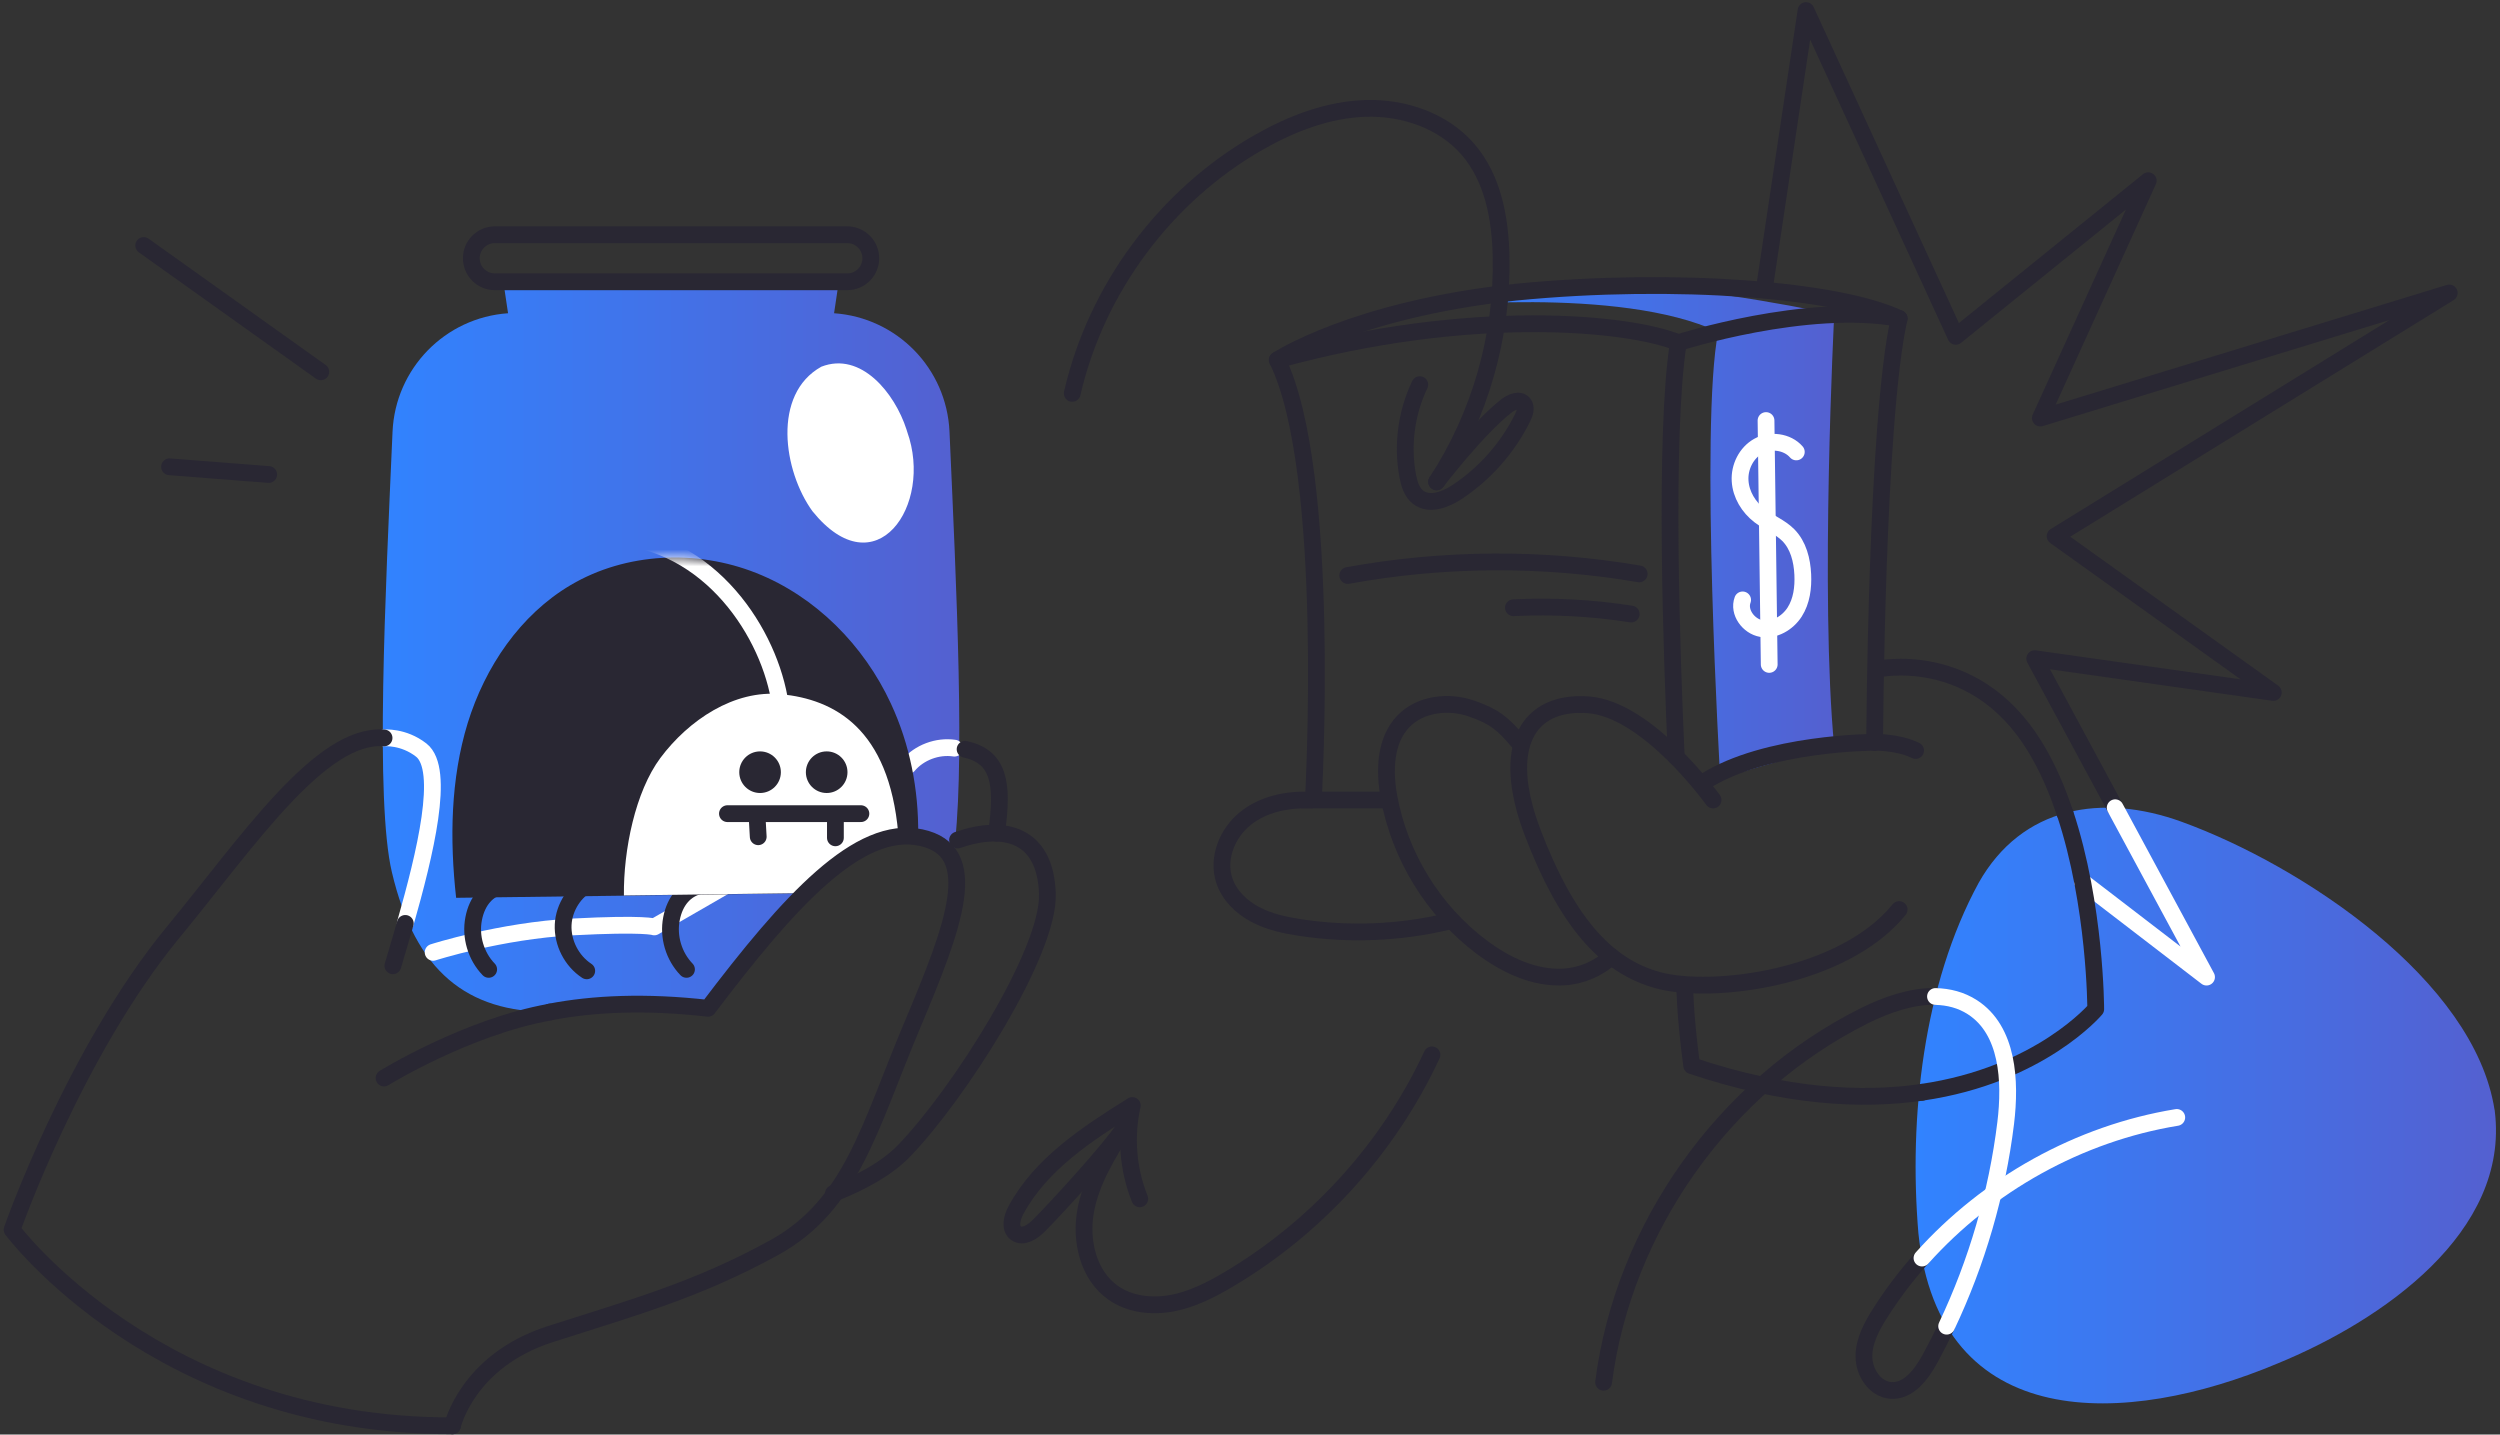 <svg width="298" height="171" viewBox="0 0 298 171" fill="none" xmlns="http://www.w3.org/2000/svg">
<rect x="0" y="0" width="298" height="171" fill="#333333" stroke="none"/>
<g clip-path="url(#clip0_9939_278)">
<g clip-path="url(#clip1_9939_278)">
<path d="M297.35 132.289C294.95 116.799 274.38 103.159 260.06 97.959C250.56 94.509 241.01 96.099 235.86 105.229C229.25 117.369 227.52 133.209 228.67 146.969C231.13 171.069 253.51 170.079 271.43 162.549C283.99 157.409 299.15 146.879 297.38 132.459L297.36 132.289H297.35Z" fill="url(#paint0_linear_9939_278)"/>
<path d="M113.59 102.259C112.81 100.639 111.35 99.759 109.45 99.459C108.72 99.339 107.92 99.309 107.07 99.349C106.27 99.389 105.43 99.499 104.55 99.669C102.37 100.089 99.311 102.819 96.081 106.449L96.061 106.469C92.3 110.679 88.32 116.099 85.251 120.509L65.55 120.629C55.73 120.629 49.52 115.889 46.711 103.959C44.711 95.459 45.931 70.969 46.791 51.449C47.13 43.929 53.05 37.859 60.56 37.339L60.02 33.719H99.96L99.421 37.339C103.17 37.599 106.53 39.249 108.99 41.769C111.45 44.289 113.01 47.689 113.18 51.449C114 69.799 115.12 92.539 113.59 102.259Z" fill="url(#paint1_linear_9939_278)"/>
<path d="M172.51 109.86C166.78 111.21 160.78 111.45 154.96 110.56C153.11 110.28 151.25 109.87 149.6 108.99C147.95 108.11 146.51 106.71 145.93 104.93C145.07 102.31 146.29 99.31 148.43 97.58C150.57 95.85 153.45 95.25 156.2 95.38" stroke="#292733" stroke-width="2" stroke-linecap="round" stroke-linejoin="round"/>
<path d="M252.13 96.282L242.54 78.512L270.98 82.542L244.97 63.912L291.95 34.922L243.21 49.832L256.07 21.542L233.13 40.092L215.28 1.262L210.37 34.002" stroke="#292733" stroke-width="2" stroke-linecap="round" stroke-linejoin="round"/>
<path d="M248.24 105.121L263.02 116.471L252.13 96.281" stroke="white" stroke-width="2" stroke-linecap="round" stroke-linejoin="round"/>
<path d="M51.63 113.519C51.63 113.519 59.66 110.939 68.28 110.489C76.9 110.039 77.99 110.489 77.99 110.489L88.18 104.609" stroke="white" stroke-width="2" stroke-linecap="round" stroke-linejoin="round"/>
<path d="M45.78 87.959C45.78 87.959 48.07 87.739 50.21 89.409C53.14 91.699 50.66 101.809 48.31 110.069" stroke="white" stroke-width="2" stroke-linecap="round" stroke-linejoin="round"/>
<path d="M108.26 91.249C109.58 89.689 111.74 88.879 113.77 89.179" stroke="white" stroke-width="2" stroke-linecap="round" stroke-linejoin="round"/>
<path d="M100.99 27.98H58.99C57.438 27.98 56.18 29.236 56.18 30.785C56.18 32.335 57.438 33.59 58.99 33.59H100.99C102.542 33.59 103.8 32.335 103.8 30.785C103.8 29.236 102.542 27.98 100.99 27.98Z" stroke="#292733" stroke-width="2" stroke-linecap="round" stroke-linejoin="round"/>
<path d="M59.89 105.559C58.11 105.959 56.87 107.369 56.46 109.509C56.04 111.649 56.73 113.979 58.25 115.549" stroke="#292733" stroke-width="2" stroke-linecap="round" stroke-linejoin="round"/>
<path d="M83.47 105.559C81.69 105.959 80.45 107.369 80.04 109.509C79.62 111.649 80.31 113.979 81.83 115.549" stroke="#292733" stroke-width="2" stroke-linecap="round" stroke-linejoin="round"/>
<path d="M70.119 105.422C68.619 106.112 67.229 108.072 67.129 110.222C67.029 112.372 68.139 114.542 69.939 115.722" stroke="#292733" stroke-width="2" stroke-linecap="round" stroke-linejoin="round"/>
<path d="M109.45 99.46C108.72 99.34 107.92 99.31 107.07 99.35C106.27 99.39 105.43 99.5 104.55 99.67C102.37 100.09 99.31 102.82 96.08 106.45L96.06 106.47L76.22 106.74L54.37 107.02C53.6 100.06 53.7 92.89 55.75 86.19C57.82 79.5 62 73.29 68.04 69.73C74.62 65.85 83.04 65.48 90.14 68.3C97.24 71.11 102.99 76.94 106.2 83.88C108.46 88.74 109.5 94.1 109.45 99.46Z" fill="#292733"/>
<path d="M107.07 99.348C106.27 99.388 105.43 99.498 104.55 99.668C102.37 100.088 99.31 102.818 96.08 106.448L74.37 106.738C74.31 101.308 75.73 94.368 78.71 90.358C82.08 85.838 87.52 82.188 93.11 82.748C99.43 83.368 105.97 86.788 107.07 99.348Z" fill="white"/>
<path d="M90.6 94.526C91.97 94.526 93.08 93.416 93.08 92.046C93.08 90.677 91.97 89.566 90.6 89.566C89.23 89.566 88.12 90.677 88.12 92.046C88.12 93.416 89.23 94.526 90.6 94.526Z" fill="#292733"/>
<path d="M98.54 94.526C99.909 94.526 101.02 93.416 101.02 92.046C101.02 90.677 99.909 89.566 98.54 89.566C97.17 89.566 96.06 90.677 96.06 92.046C96.06 93.416 97.17 94.526 98.54 94.526Z" fill="#292733"/>
<path d="M86.71 96.988C92.01 96.988 97.31 96.988 102.62 96.988" stroke="#292733" stroke-width="2" stroke-linecap="round" stroke-linejoin="round"/>
<path d="M90.26 97.609C90.3 98.319 90.34 99.029 90.38 99.739" stroke="#292733" stroke-width="2" stroke-linecap="round" stroke-linejoin="round"/>
<path d="M99.58 97.738V99.868" stroke="#292733" stroke-width="2" stroke-linecap="round" stroke-linejoin="round"/>
<mask id="mask0_9939_278" style="mask-type:luminance" maskUnits="userSpaceOnUse" x="53" y="66" width="57" height="42">
<path d="M109.45 99.46C108.72 99.34 107.92 99.31 107.07 99.35C106.27 99.39 105.43 99.5 104.55 99.67C102.37 100.09 99.31 102.82 96.08 106.45L96.06 106.47L76.22 106.74L54.37 107.02C53.6 100.06 53.7 92.89 55.75 86.19C57.82 79.5 62 73.29 68.04 69.73C74.62 65.85 83.04 65.48 90.14 68.3C97.24 71.11 102.99 76.94 106.2 83.88C108.46 88.74 109.5 94.1 109.45 99.46Z" fill="white"/>
</mask>
<g mask="url(#mask0_9939_278)">
<path d="M73.819 63.949C85.539 65.169 92.279 76.619 93.099 84.709" stroke="white" stroke-width="2" stroke-linecap="round" stroke-linejoin="round"/>
</g>
<path d="M45.78 128.501C45.78 128.501 55.59 122.431 65.56 120.641" stroke="#292733" stroke-width="2" stroke-linecap="round" stroke-linejoin="round"/>
<path d="M48.31 110.07C47.68 112.29 47.42 113.11 46.83 115.12" stroke="#292733" stroke-width="2" stroke-linecap="round" stroke-linejoin="round"/>
<path d="M45.78 87.962C38.22 87.362 29.52 100.341 20.65 111.111C8.83 125.471 1.44 146.581 1.44 146.581C1.44 146.581 18.87 170.041 53.93 169.951" stroke="#292733" stroke-width="2" stroke-linecap="round" stroke-linejoin="round"/>
<path d="M99.34 142.262C102.61 140.972 105.7 139.312 107.76 137.182C114.29 130.422 125.06 113.532 124.85 106.562C124.64 99.592 119.91 98.132 114.14 100.132" stroke="#292733" stroke-width="2" stroke-linecap="round" stroke-linejoin="round"/>
<path d="M53.93 169.959C53.93 169.959 55.7 162.209 65.56 159.039C75.42 155.869 83.15 153.759 92.33 148.689C101.51 143.619 103.63 134.329 108.7 122.299C113.77 110.269 117.15 101.399 109.76 99.839C102.37 98.279 94.14 107.309 84.4 120.189C76.93 119.339 70.72 119.639 65.56 120.629" stroke="#292733" stroke-width="2" stroke-linecap="round" stroke-linejoin="round"/>
<path d="M115.04 89.309C118.98 90.179 119.68 93.159 118.78 99.309" stroke="#292733" stroke-width="2" stroke-linecap="round" stroke-linejoin="round"/>
<path d="M17.13 29.262C24.17 34.282 31.2 39.302 38.24 44.322" stroke="#292733" stroke-width="2" stroke-linecap="round" stroke-linejoin="round"/>
<path d="M20.21 55.641C24.15 55.951 28.09 56.251 32.03 56.561" stroke="#292733" stroke-width="2" stroke-linecap="round" stroke-linejoin="round"/>
<path d="M108.05 51.182C106.66 46.872 102.64 41.862 97.9 43.712C92.02 46.992 93.37 56.142 96.84 60.932C104.37 70.262 111.28 60.262 108.14 51.472L108.05 51.182Z" fill="white"/>
<path d="M205.05 92.771C205.05 92.771 202.59 50.711 204.81 39.561C193.01 34.031 169.56 36.621 169.56 36.621C169.56 36.621 182.86 33.921 193.01 34.031C203.34 34.151 218.64 37.481 218.64 37.481C218.64 37.481 216.92 71.121 218.64 89.041C213.43 90.211 205.05 92.781 205.05 92.781V92.771Z" fill="url(#paint2_linear_9939_278)"/>
<path d="M165.55 95.359H156.55C156.55 95.359 158.79 56.149 152.25 42.909C175.3 36.549 194.21 38.439 200.06 40.849C198.32 51.849 199.29 78.839 199.81 90.199" stroke="#292733" stroke-width="2" stroke-linecap="round" stroke-linejoin="round"/>
<path d="M200.07 40.841C200.07 40.841 215.38 35.931 226.38 37.961C223.63 50.131 223.46 88.481 223.46 88.481" stroke="#292733" stroke-width="2" stroke-linecap="round" stroke-linejoin="round"/>
<path d="M152.26 42.91C152.26 42.91 161.38 36.89 180.64 34.83C199.9 32.94 219.34 34.57 226.39 37.97" stroke="#292733" stroke-width="2" stroke-linecap="round" stroke-linejoin="round"/>
<path d="M160.65 68.6C172.1 66.51 183.92 66.439 195.39 68.409" stroke="#292733" stroke-width="2" stroke-linecap="round" stroke-linejoin="round"/>
<path d="M180.4 72.442C185.09 72.212 189.8 72.462 194.44 73.192" stroke="#292733" stroke-width="2" stroke-linecap="round" stroke-linejoin="round"/>
<path d="M214.12 53.869C213.04 52.629 211.03 52.379 209.59 53.179C208.15 53.979 207.32 55.679 207.42 57.309C207.51 58.939 208.44 60.469 209.75 61.469C210.84 62.299 212.19 62.809 213.16 63.779C214.37 64.999 214.81 66.779 214.89 68.489C214.96 70.039 214.76 71.649 213.92 72.959C213.08 74.269 211.5 75.199 209.96 74.929C208.42 74.659 207.18 72.959 207.72 71.509" stroke="white" stroke-width="2" stroke-linecap="round" stroke-linejoin="round"/>
<path d="M210.51 50.129C210.64 59.819 210.76 69.509 210.89 79.199" stroke="white" stroke-width="2" stroke-linecap="round" stroke-linejoin="round"/>
<path d="M181.03 88.478C179.16 86.258 178.14 85.408 175.4 84.458C172.66 83.508 169.32 83.888 167.3 85.968C165.09 88.248 164.99 91.848 165.56 94.978C166.84 102.028 170.85 108.558 176.58 112.868C179.42 114.998 182.83 116.648 186.38 116.458C188.47 116.348 190.58 115.458 192.07 114.028" stroke="#292733" stroke-width="2" stroke-linecap="round" stroke-linejoin="round"/>
<path d="M223.46 88.481C223.46 88.481 210.51 88.481 203.16 93.18" stroke="#292733" stroke-width="2" stroke-linecap="round" stroke-linejoin="round"/>
<path d="M246.14 96.929C245.2 94.089 244.01 91.339 242.51 88.919C235.22 77.089 223.64 79.789 223.64 79.789" stroke="#292733" stroke-width="2" stroke-linecap="round" stroke-linejoin="round"/>
<path d="M229.1 130.2C243.21 128.15 249.81 120.29 249.81 120.29C249.81 120.29 249.81 107.94 246.15 96.93" stroke="#292733" stroke-width="2" stroke-linecap="round" stroke-linejoin="round"/>
<path d="M200.82 117.441C200.82 117.441 200.82 120.841 201.65 127.031C212.82 130.781 221.93 131.241 229.1 130.201" stroke="#292733" stroke-width="2" stroke-linecap="round" stroke-linejoin="round"/>
<path d="M223.46 88.481C223.46 88.481 226.26 88.431 228.34 89.461" stroke="#292733" stroke-width="2" stroke-linecap="round" stroke-linejoin="round"/>
<path d="M133.96 134.528C132.03 137.598 130.06 140.768 129.41 144.338C128.76 147.908 129.72 152.018 132.69 154.098C134.69 155.508 137.33 155.788 139.73 155.338C142.13 154.878 144.36 153.748 146.46 152.498C156.97 146.278 165.54 136.818 170.69 125.738" stroke="#292733" stroke-width="2" stroke-linecap="round" stroke-linejoin="round"/>
<path d="M135.86 142.897C134.45 139.397 134.14 135.457 134.97 131.777C129.64 135.127 124.09 138.707 121.1 144.247C120.63 145.127 120.3 146.387 121.1 146.987C121.93 147.597 123.07 146.857 123.8 146.127C125.97 143.957 132.25 137.087 133.96 134.527" stroke="#292733" stroke-width="2" stroke-linecap="round" stroke-linejoin="round"/>
<path d="M127.81 46.891C130.67 34.421 138.94 23.291 150.05 16.961C153.97 14.731 158.31 13.051 162.82 12.921C167.33 12.791 172.02 14.381 174.97 17.791C177.96 21.241 178.84 26.041 178.93 30.611C179.13 40.051 176.41 49.541 171.24 57.441" stroke="#292733" stroke-width="2" stroke-linecap="round" stroke-linejoin="round"/>
<path d="M169.239 45.852C167.629 49.202 167.119 53.072 167.799 56.722C167.979 57.672 168.279 58.682 169.039 59.272C170.379 60.312 172.329 59.552 173.739 58.612C177.049 56.412 179.759 53.322 181.509 49.762C181.769 49.242 181.989 48.562 181.619 48.112C181.119 47.502 180.139 47.932 179.519 48.422C175.999 51.212 171.249 57.432 171.249 57.432" stroke="#292733" stroke-width="2" stroke-linecap="round" stroke-linejoin="round"/>
<path d="M232.04 158.069C231.42 159.379 230.76 160.669 230.07 161.939C229.05 163.809 227.51 165.889 225.38 165.739C223.5 165.599 222.19 163.599 222.18 161.709C222.17 159.819 223.13 158.069 224.14 156.479C225.61 154.169 227.27 151.989 229.09 149.949" stroke="#292733" stroke-width="2" stroke-linecap="round" stroke-linejoin="round"/>
<path d="M191.15 164.762C193.52 146.322 205.56 129.392 222.2 121.092C224.82 119.782 227.86 118.712 230.71 118.772" stroke="#292733" stroke-width="2" stroke-linecap="round" stroke-linejoin="round"/>
<path d="M204.2 95.361C204.2 95.361 196.46 84.531 189.32 84.011C182.18 83.491 178.74 88.891 182.7 99.261C186.66 109.631 191.3 115.131 197.66 116.851C204.02 118.571 219.67 116.681 226.38 108.421" stroke="#292733" stroke-width="2" stroke-linecap="round" stroke-linejoin="round"/>
<path d="M229.1 149.959C236.96 141.179 247.84 135.099 259.47 133.199" stroke="white" stroke-width="2" stroke-linecap="round" stroke-linejoin="round"/>
<path d="M230.71 118.781C232.27 118.821 233.76 119.191 235.11 120.061C239.36 122.801 239.69 128.841 239.08 133.861C238.05 142.241 235.66 150.451 232.04 158.081" stroke="white" stroke-width="2" stroke-linecap="round" stroke-linejoin="round"/>
</g>
</g>
<defs>
<linearGradient id="paint0_linear_9939_278" x1="228.34" y1="131.779" x2="297.52" y2="131.779" gradientUnits="userSpaceOnUse">
<stop stop-color="#3183FF"/>
<stop offset="1" stop-color="#5460D0"/>
</linearGradient>
<linearGradient id="paint1_linear_9939_278" x1="45.63" y1="77.169" x2="114.35" y2="77.169" gradientUnits="userSpaceOnUse">
<stop stop-color="#3183FF"/>
<stop offset="1" stop-color="#5460D0"/>
</linearGradient>
<linearGradient id="paint2_linear_9939_278" x1="169.57" y1="63.401" x2="218.64" y2="63.401" gradientUnits="userSpaceOnUse">
<stop stop-color="#3183FF"/>
<stop offset="1" stop-color="#5460D0"/>
</linearGradient>
<clipPath id="clip0_9939_278">
<rect width="298" height="171" fill="white"/>
</clipPath>
<clipPath id="clip1_9939_278">
<rect width="298" height="171" fill="white"/>
</clipPath>
</defs>
</svg>
